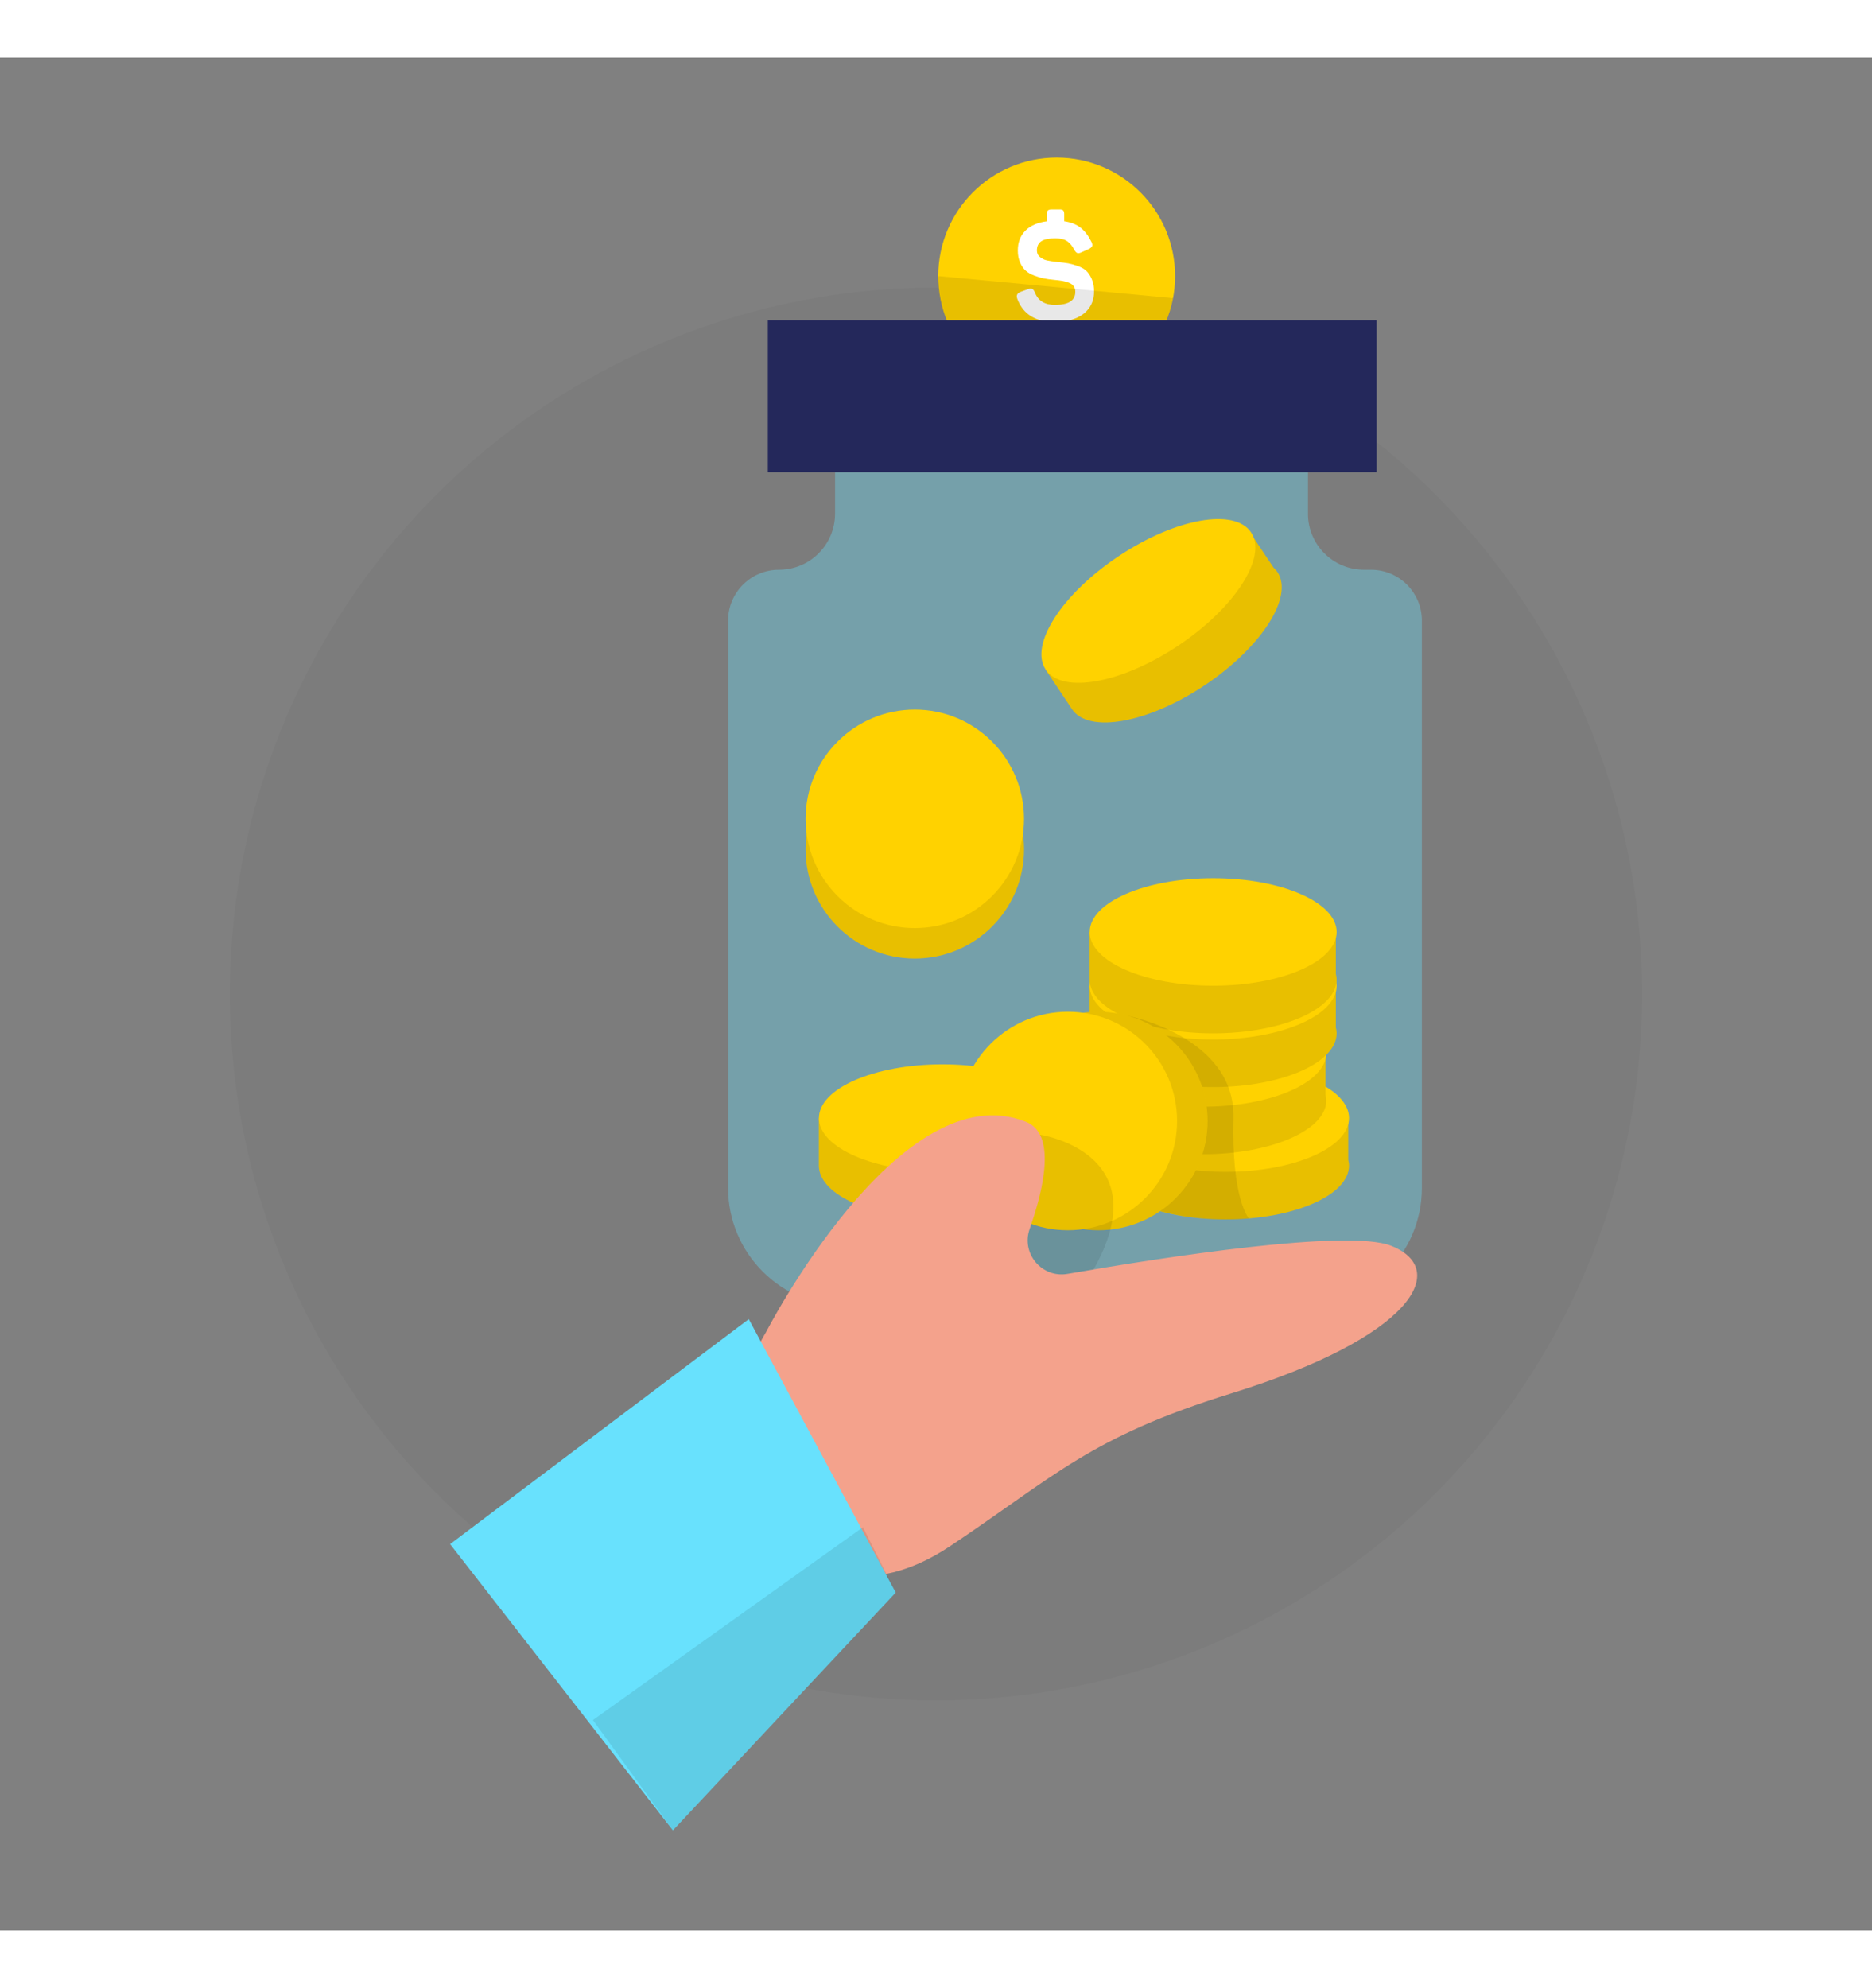<svg id="_0265_money_jar" xmlns="http://www.w3.org/2000/svg" viewBox="0 0 500 500" data-imageid="money-jar-22" imageName="Money Jar" class="illustrations_image" style="width: 471px;"><rect x="0" y="0" width="500" height="500" fill="#808080" stroke="none"/><defs><style>.cls-1_money-jar-22{fill:#fff;}.cls-2_money-jar-22{fill:#f4a28c;}.cls-3_money-jar-22{opacity:.03;}.cls-3_money-jar-22,.cls-4_money-jar-22,.cls-5_money-jar-22{fill:none;}.cls-4_money-jar-22{opacity:.09;}.cls-5_money-jar-22{opacity:.36;}.cls-6_money-jar-22{fill:#24285b;}.cls-7_money-jar-22{fill:#000001;}.cls-8_money-jar-22{fill:#ffd200;}.cls-9_money-jar-22{fill:#68e1fd;}</style></defs><g class="cls-3_money-jar-22"><circle class="cls-7_money-jar-22" cx="250" cy="250" r="188.61"/></g><g id="jar_money-jar-22"><g class="cls-5_money-jar-22"><path class="cls-9_money-jar-22 targetColor" d="m349.35,121.75v-11.09h-126.31v11.09c0,8.28-6.71,14.99-14.99,14.99h0c-7.5,0-13.58,6.08-13.58,13.58v151.47c0,17.44,14.14,31.58,31.58,31.58h122.14c17.44,0,31.58-14.14,31.58-31.58v-151.47c0-7.5-6.08-13.58-13.58-13.58h-1.86c-8.28,0-14.99-6.71-14.99-14.99Z" style="fill: rgb(104, 225, 253);"/></g><circle class="cls-8_money-jar-22" cx="282.23" cy="58.32" r="31.63"/><path class="cls-1_money-jar-22" d="m283.05,40.52c.45,0,.76.09.93.28s.26.5.26.95v1.94c1.82.26,3.3.85,4.43,1.76,1.13.91,2.08,2.16,2.85,3.74.24.48.3.86.18,1.15-.12.29-.44.55-.97.79l-1.94.87c-.45.21-.8.26-1.07.16-.26-.1-.53-.4-.79-.87-.53-1.03-1.17-1.79-1.92-2.3-.75-.5-1.8-.75-3.15-.75-1.69,0-2.93.26-3.72.77-.79.51-1.19,1.34-1.19,2.47,0,.74.28,1.33.85,1.78.57.45,1.19.75,1.88.89.69.15,1.64.28,2.85.42,1.11.11,2.02.22,2.73.34.71.12,1.56.35,2.53.69.98.34,1.75.77,2.32,1.29.57.51,1.06,1.25,1.48,2.2.42.95.63,2.06.63,3.32,0,2.16-.69,3.94-2.08,5.34-1.39,1.4-3.36,2.28-5.92,2.65v2.06c0,.45-.09.76-.26.95-.17.18-.48.28-.93.28h-2.18c-.45,0-.77-.09-.95-.28-.18-.19-.28-.5-.28-.95v-2.02c-3.96-.5-6.6-2.53-7.92-6.09-.32-.87-.01-1.48.91-1.82l1.94-.71c.5-.18.88-.21,1.15-.08.26.13.5.45.71.95.87,2.22,2.65,3.32,5.34,3.32,3.64,0,5.46-1.16,5.46-3.48,0-.61-.14-1.11-.42-1.5-.28-.4-.71-.71-1.29-.93-.58-.22-1.15-.39-1.72-.49-.57-.1-1.3-.2-2.2-.28-1.08-.1-2-.23-2.75-.38-.75-.14-1.6-.4-2.55-.75-.95-.36-1.72-.8-2.32-1.33-.59-.53-1.09-1.25-1.5-2.18-.41-.92-.61-1.99-.61-3.21,0-2.14.66-3.89,1.98-5.24,1.32-1.36,3.25-2.21,5.78-2.55v-1.94c0-.45.09-.77.28-.95s.5-.28.95-.28h2.18Z"/><rect class="cls-6_money-jar-22" x="205.08" y="70.12" width="162.6" height="40.55"/><g class="cls-4_money-jar-22"><path class="cls-7_money-jar-22" d="m252.88,70.12s-2.56-5.9-2.28-11.8l62.7,5.9s-.83,4.31-1.73,5.9h-58.7Z"/></g><path class="cls-8_money-jar-22" d="m360.1,294.21v-11.07h-17.4c-4.59-1.05-9.81-1.66-15.36-1.66s-10.77.6-15.36,1.66h-17.63v12.7c0,7.93,14.77,14.35,32.98,14.35s32.98-6.43,32.98-14.35c0-.55-.09-1.09-.23-1.62Z"/><g class="cls-4_money-jar-22"><path class="cls-7_money-jar-22" d="m360.1,294.21v-11.07h-17.4c-4.59-1.05-9.81-1.66-15.36-1.66s-10.77.6-15.36,1.66h-17.63v12.7c0,7.93,14.77,14.35,32.98,14.35s32.98-6.43,32.98-14.35c0-.55-.09-1.09-.23-1.62Z"/></g><ellipse class="cls-8_money-jar-22" cx="327.34" cy="283.14" rx="32.98" ry="14.35"/><path class="cls-8_money-jar-22" d="m284.47,294.21v-11.07h-17.4c-4.59-1.05-9.81-1.66-15.36-1.66s-10.77.6-15.36,1.66h-17.63v12.7c0,7.93,14.77,14.35,32.98,14.35s32.98-6.43,32.98-14.35c0-.55-.09-1.09-.23-1.62Z"/><g class="cls-4_money-jar-22"><path class="cls-7_money-jar-22" d="m284.47,294.21v-11.07h-17.4c-4.59-1.05-9.81-1.66-15.36-1.66s-10.77.6-15.36,1.66h-17.63v12.7c0,7.93,14.77,14.35,32.98,14.35s32.98-6.43,32.98-14.35c0-.55-.09-1.09-.23-1.62Z"/></g><ellipse class="cls-8_money-jar-22" cx="251.71" cy="283.14" rx="32.98" ry="14.35"/><path class="cls-8_money-jar-22" d="m354.03,276.82v-11.07h-17.4c-4.59-1.05-9.81-1.66-15.36-1.66s-10.77.6-15.36,1.66h-17.63v12.7c0,7.93,14.77,14.35,32.98,14.35s32.98-6.43,32.98-14.35c0-.55-.09-1.09-.23-1.62Z"/><g class="cls-4_money-jar-22"><path class="cls-7_money-jar-22" d="m354.03,276.82v-11.07h-17.4c-4.59-1.05-9.81-1.66-15.36-1.66s-10.77.6-15.36,1.66h-17.63v12.7c0,7.93,14.77,14.35,32.98,14.35s32.98-6.43,32.98-14.35c0-.55-.09-1.09-.23-1.62Z"/></g><ellipse class="cls-8_money-jar-22" cx="321.27" cy="265.75" rx="32.98" ry="14.35"/><path class="cls-8_money-jar-22" d="m356.79,258.88v-11.07h-17.4c-4.59-1.05-9.81-1.66-15.36-1.66s-10.77.6-15.36,1.66h-17.63v12.7c0,7.93,14.77,14.35,32.98,14.35s32.98-6.43,32.98-14.35c0-.55-.09-1.09-.23-1.62Z"/><g class="cls-4_money-jar-22"><path class="cls-7_money-jar-22" d="m356.79,258.88v-11.07h-17.4c-4.59-1.05-9.81-1.66-15.36-1.66s-10.77.6-15.36,1.66h-17.63v12.7c0,7.93,14.77,14.35,32.98,14.35s32.98-6.43,32.98-14.35c0-.55-.09-1.09-.23-1.62Z"/></g><ellipse class="cls-8_money-jar-22" cx="324.03" cy="247.81" rx="32.98" ry="14.35"/><path class="cls-8_money-jar-22" d="m356.79,244.53v-11.07h-17.4c-4.59-1.05-9.81-1.66-15.36-1.66s-10.77.6-15.36,1.66h-17.63v12.7c0,7.93,14.77,14.35,32.98,14.35s32.98-6.43,32.98-14.35c0-.55-.09-1.09-.23-1.62Z"/><g class="cls-4_money-jar-22"><path class="cls-7_money-jar-22" d="m356.79,244.53v-11.07h-17.4c-4.59-1.05-9.81-1.66-15.36-1.66s-10.77.6-15.36,1.66h-17.63v12.7c0,7.93,14.77,14.35,32.98,14.35s32.98-6.43,32.98-14.35c0-.55-.09-1.09-.23-1.62Z"/></g><ellipse class="cls-8_money-jar-22" cx="324.03" cy="233.45" rx="32.98" ry="14.35"/><path class="cls-8_money-jar-22" d="m340.12,136.12l-6.14-9.21-14.48,9.66c-4.4,1.67-9.08,4.07-13.7,7.15-4.62,3.08-8.62,6.48-11.86,9.9l-14.66,9.78,7.05,10.56c4.4,6.59,20.25,3.74,35.4-6.36,15.15-10.11,23.87-23.65,19.47-30.24-.31-.46-.68-.86-1.09-1.23Z"/><g class="cls-4_money-jar-22"><path class="cls-7_money-jar-22" d="m340.12,136.12l-6.14-9.21-14.48,9.66c-4.4,1.67-9.08,4.07-13.7,7.15-4.62,3.08-8.62,6.48-11.86,9.9l-14.66,9.78,7.05,10.56c4.4,6.59,20.25,3.74,35.4-6.36,15.15-10.11,23.87-23.65,19.47-30.24-.31-.46-.68-.86-1.09-1.23Z"/></g><ellipse class="cls-8_money-jar-22" cx="306.72" cy="145.09" rx="32.98" ry="14.35" transform="translate(-28.95 194.6) rotate(-33.71)"/><g class="cls-4_money-jar-22"><path class="cls-7_money-jar-22" d="m301.1,255.8s28.9,5.54,28.35,27.34c-.55,21.81,4.13,26.79,4.13,26.79,0,0-12.88,1.64-26.72-2.85-13.84-4.49-5.76-51.29-5.76-51.29Z"/></g><circle class="cls-8_money-jar-22" cx="293.37" cy="283.92" r="29.17"/><g class="cls-4_money-jar-22"><circle class="cls-7_money-jar-22" cx="293.37" cy="283.92" r="29.17"/></g><circle class="cls-8_money-jar-22" cx="285.22" cy="283.92" r="29.17"/><circle class="cls-8_money-jar-22" cx="244.34" cy="211.38" r="29.17"/><g class="cls-4_money-jar-22"><circle class="cls-7_money-jar-22" cx="244.34" cy="211.38" r="29.17"/></g><circle class="cls-8_money-jar-22" cx="244.34" cy="203.24" r="29.17"/><g class="cls-4_money-jar-22"><path class="cls-7_money-jar-22" d="m277.77,287.58s37.03,5.45,9.36,43.64c-27.67,38.2-32.35-14.93-9.36-43.64Z"/></g></g><g id="hand_money-jar-22"><path class="cls-2_money-jar-22" d="m204.48,340.51s35.9-69.94,69.6-56.35c7.94,3.2,4.9,17.31.93,28.61-2.3,6.55,3.29,13.15,10.12,11.96,25.96-4.5,74.85-12.06,86.39-7.51,15.91,6.27,5.91,24.39-42.65,39.42-37.74,11.68-47.09,22.1-75.02,40.74-42.71,28.5-68.26-25.56-49.39-56.87Z"/><polygon class="cls-9_money-jar-22 targetColor" points="199.99 336.82 239.25 409.82 179.73 473.31 120.22 396.89 199.99 336.82" style="fill: rgb(104, 225, 253);"/><g class="cls-4_money-jar-22"><polygon class="cls-7_money-jar-22" points="158.37 443.86 230.5 392.37 239.25 409.82 179.73 473.31 158.37 443.86"/></g></g></svg>